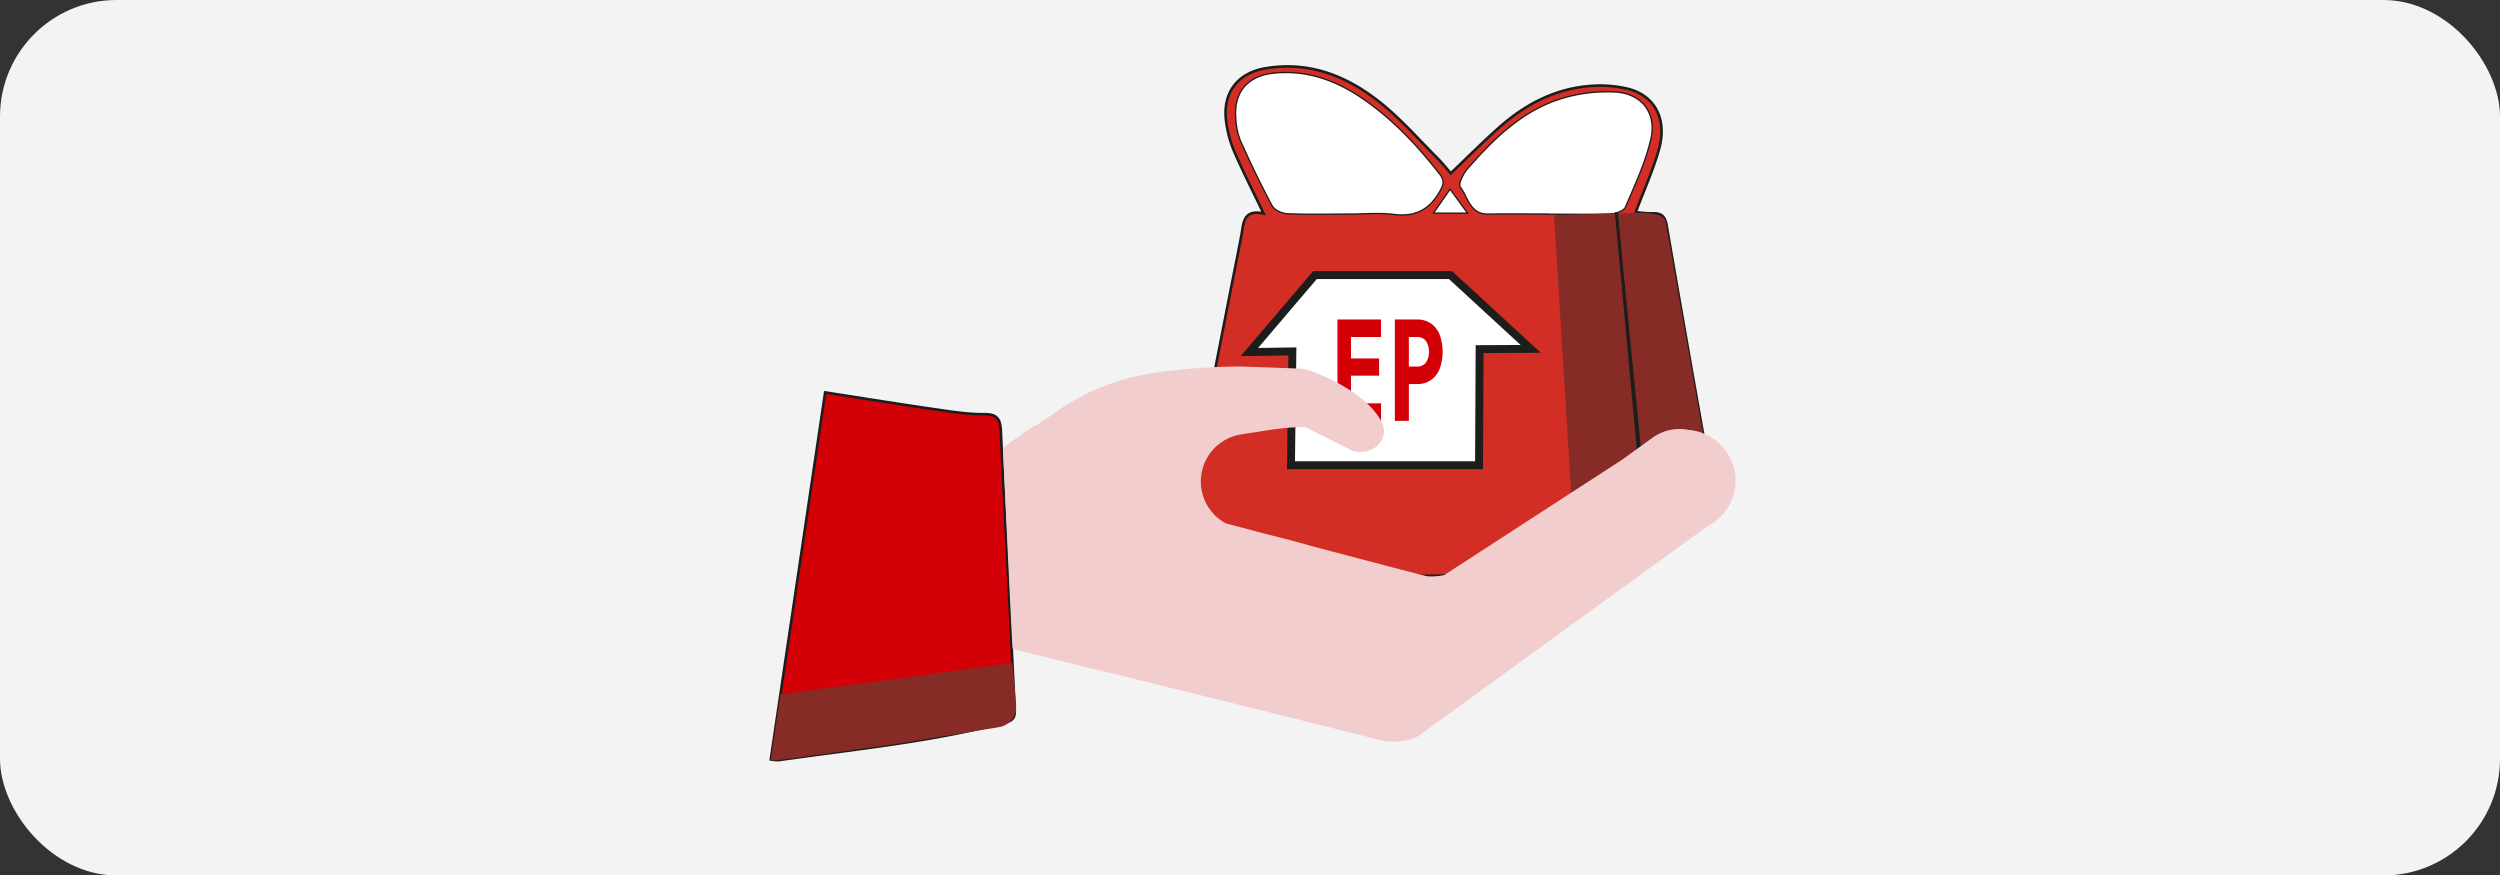 <svg xmlns="http://www.w3.org/2000/svg" viewBox="0 0 947.742 331.876"><rect x="0" y="0" width="947.742" height="331.876" fill="#333333" stroke="none"/><g id="Capa_2" data-name="Capa 2"><g id="Capa_1-2" data-name="Capa 1"><rect width="947.742" height="331.876" rx="44.206" fill="#f3f3f3"></rect><path d="M478.998,80.897c-4.127-8.641-7.893-16.037-11.182-23.638a43.221,43.221,0,0,1-2.964-11.027c-1.538-10.892,4.186-18.57,14.997-20.358,16.862-2.789,31.301,3.184,43.973,13.465,7.577,6.147,14.091,13.607,21.022,20.537,1.839,1.838,3.454,3.899,5.138,5.818,6.5-6.176,12.447-12.21,18.805-17.777,9.331-8.171,20.066-13.872,32.546-15.179A46.175,46.175,0,0,1,617.1,33.654c10.286,2.587,14.969,11.548,11.84,22.819-2.206,7.944-5.675,15.539-8.825,23.943a48.817,48.817,0,0,0,6.385.481c3.267-.151,4.701,1.068,5.275,4.403q8.849,51.379,18.047,102.698c.797,4.413-.155,6.442-4.438,8.205-15.463,6.367-30.693,13.296-46.103,19.798a25.386,25.386,0,0,1-9.388,1.972c-9.997.19-20.004-.15-30.002.029-4.027.072-26.332.481-37.139.481-15.726.857-52.541,3.816-56.366,3.401-13.591,1.878-17.032-18.173-15.591-28.603,1.798-11.966,1.345-9.646,1.798-11.966q6.839-35.01,13.681-70.019c1.437-7.347,2.942-14.68,4.321-22.038C471.45,84.71,471.15,79.306,478.998,80.897Zm32.513.004c5.664,0,11.399-.562,16.976.134,7.973.995,13.28-1.792,17.146-8.695,1.331-2.377,1.812-3.755.022-6.057C537.335,55.585,528.161,45.765,516.993,37.989c-10.255-7.141-21.478-11.352-34.224-9.988-9.805,1.05-14.907,7.263-14.022,17.016a26.087,26.087,0,0,0,1.737,8.258c3.743,8.316,7.684,16.557,11.988,24.593.834,1.556,3.616,2.824,5.554,2.905C495.843,81.099,503.681,80.908,511.511,80.901Zm75.668-.022v.068c7.83,0,15.665.157,23.485-.115,1.862-.065,4.754-1.111,5.333-2.481,3.597-8.516,7.67-17.033,9.643-25.976,2.101-9.528-3.499-16.678-13.321-17.235a58.404,58.404,0,0,0-21.915,3.004c-14.047,4.868-24.463,15.181-34.02,26.193-1.504,1.733-3.326,5.51-2.585,6.458,2.945,3.765,3.541,10.222,10.391,10.112C571.851,80.784,579.515,80.879,587.179,80.879Zm-31.342-.339c-2.421-3.32-4.008-5.495-6.106-8.373-2.114,3.039-3.687,5.3-5.823,8.373Z" fill="#d22e25" stroke="#1d1d1b" stroke-miterlimit="10"></path><path d="M511.511,80.905c-7.83.004-15.668.195-23.484-.131-1.938-.081-4.721-1.349-5.554-2.905-4.304-8.035-8.245-16.277-11.988-24.593a26.087,26.087,0,0,1-1.737-8.258c-.885-9.752,4.217-15.966,14.022-17.016,12.746-1.364,23.969,2.847,34.224,9.988,11.168,7.777,20.342,17.596,28.661,28.295,1.79,2.302,1.309,3.679-.022,6.057-3.865,6.903-9.172,9.69-17.146,8.695C522.909,80.339,517.175,80.901,511.511,80.905Z" fill="#fff"></path><path d="M587.179,80.879c-7.663,0-15.328-.095-22.989.028-6.85.11-7.446-6.347-10.391-10.112-.741-.948,1.081-4.725,2.585-6.458,9.557-11.012,19.973-21.325,34.02-26.193a58.404,58.404,0,0,1,21.915-3.004c9.822.558,15.422,7.707,13.321,17.235-1.972,8.944-6.046,17.46-9.643,25.976-.578,1.37-3.471,2.416-5.333,2.481-7.82.272-15.655.115-23.485.115Z" fill="#fff"></path><path d="M555.836,80.54H543.907c2.137-3.072,3.709-5.333,5.823-8.373C551.828,75.045,553.415,77.22,555.836,80.54Z" fill="#fff"></path><path d="M312.811,148.772c14.534,2.247,28.321,4.472,42.14,6.474,6.078.881,12.227,1.842,18.335,1.782,5.199-.051,5.951,2.408,6.142,6.595.965,21.107,2.102,42.207,3.164,63.31q1.053,20.934,2.071,41.87c.126,2.507-.168,4.205-3.315,5.029-28.297,7.409-57.35,10.199-86.182,14.337a17.59,17.59,0,0,1-2.958-.268C299.063,241.607,305.887,195.523,312.811,148.772Z" fill="#d40007" stroke="#1d1d1b" stroke-miterlimit="10"></path><path d="M385.206,267.279a7.807,7.807,0,0,1-6.677,8.415l-39.725,6.481-43.639,5.993c-.611.047-3.048.338-2.958-.268L295.86,263.236l87.936-11.935Z" fill="#862b26"></path><path d="M647.389,195.222,597.442,216.699,589.134,81.564l30.22-.831c1.166.039,5.925-.433,10,1.133a3.493,3.493,0,0,1,2.181,2.636L650.005,189.465C650.406,191.927,649.65,194.246,647.389,195.222Z" fill="#862b26"></path><path d="M560.7,176.371l-71.296-.006.532-43.149-16.295.244,24.85-29.171h51.388l30.407,27.969-19.371.095Z" fill="#fff" stroke="#1d1d1b" stroke-miterlimit="10" stroke-width="3"></path><path d="M512.15,159.544h11.398V152.901h-11.398V142.417H522.806v-6.534H512.15v-8.124h11.398V121.115H507.027v38.429h5.123Zm21.942-13.944h3.081a9.095,9.095,0,0,0,5.254-1.482,9.301,9.301,0,0,0,3.322-4.255,19.028,19.028,0,0,0,0-13.038,9.318,9.318,0,0,0-3.322-4.227,9.095,9.095,0,0,0-5.254-1.482h-8.39v38.429h5.309Zm0-17.842h3.081a4.212,4.212,0,0,1,3.342,1.4,7.765,7.765,0,0,1,0,8.372,4.174,4.174,0,0,1-3.342,1.428h-3.081Z" fill="#d40007"></path><polyline points="597.442 216.699 620.963 170.012 612.73 80.467" fill="none" stroke="#1d1d1b" stroke-miterlimit="10"></polyline><polyline points="649.713 193.28 621.607 170.216 612.73 80.467" fill="none" stroke="#1d1d1b" stroke-miterlimit="10" stroke-width="0.999"></polyline><path d="M380.2,169.775c20.647-14.848,4.055-2.395,20.517-13.885,11.956-8.34,25.464-13.633,44.667-15.56a234.946,234.946,0,0,1,25.825-1.372l22.677.809c6.637,1.594,23.936,9.136,29.663,19.778,4.082,7.585-4.121,13.793-11.104,11.243l-17.181-8.646c-1.059-.455-7.29-.179-14.508.944l-10.317,1.604a18.065,18.065,0,0,0-5.804,33.689c1.362.366,7.887,2.101,16.619,4.409,5.621,1.353,10.961,2.785,15.968,4.225l1.075.287c18.765,4.963,38.966,10.284,42.631,11.143a22.641,22.641,0,0,0,6.602-.46l67.291-43.626,12.197-8.817v.017a15.641,15.641,0,0,1,1.829-1.033,15.377,15.377,0,0,1,5.191-1.684,17.503,17.503,0,0,1,2.627-.217,17.141,17.141,0,0,1,3.508.357,19.371,19.371,0,0,1,17.774,19.266,19.117,19.117,0,0,1-5.781,13.685l.02.017-.096.07a19.654,19.654,0,0,1-4.773,3.463l-4.637,3.376L537.186,279.331v-.017c-.434.164-.868.329-1.302.502a22.867,22.867,0,0,1-7.533,1.363,23.278,23.278,0,0,1-4.519-.452l-.531-.139c-35.738-9.096-104.633-25.985-139.189-34.508-.249.139-.277-.693-.277-.693C383.393,239.004,380.2,169.775,380.2,169.775Z" fill="#f2cdcd"></path></g></g></svg>